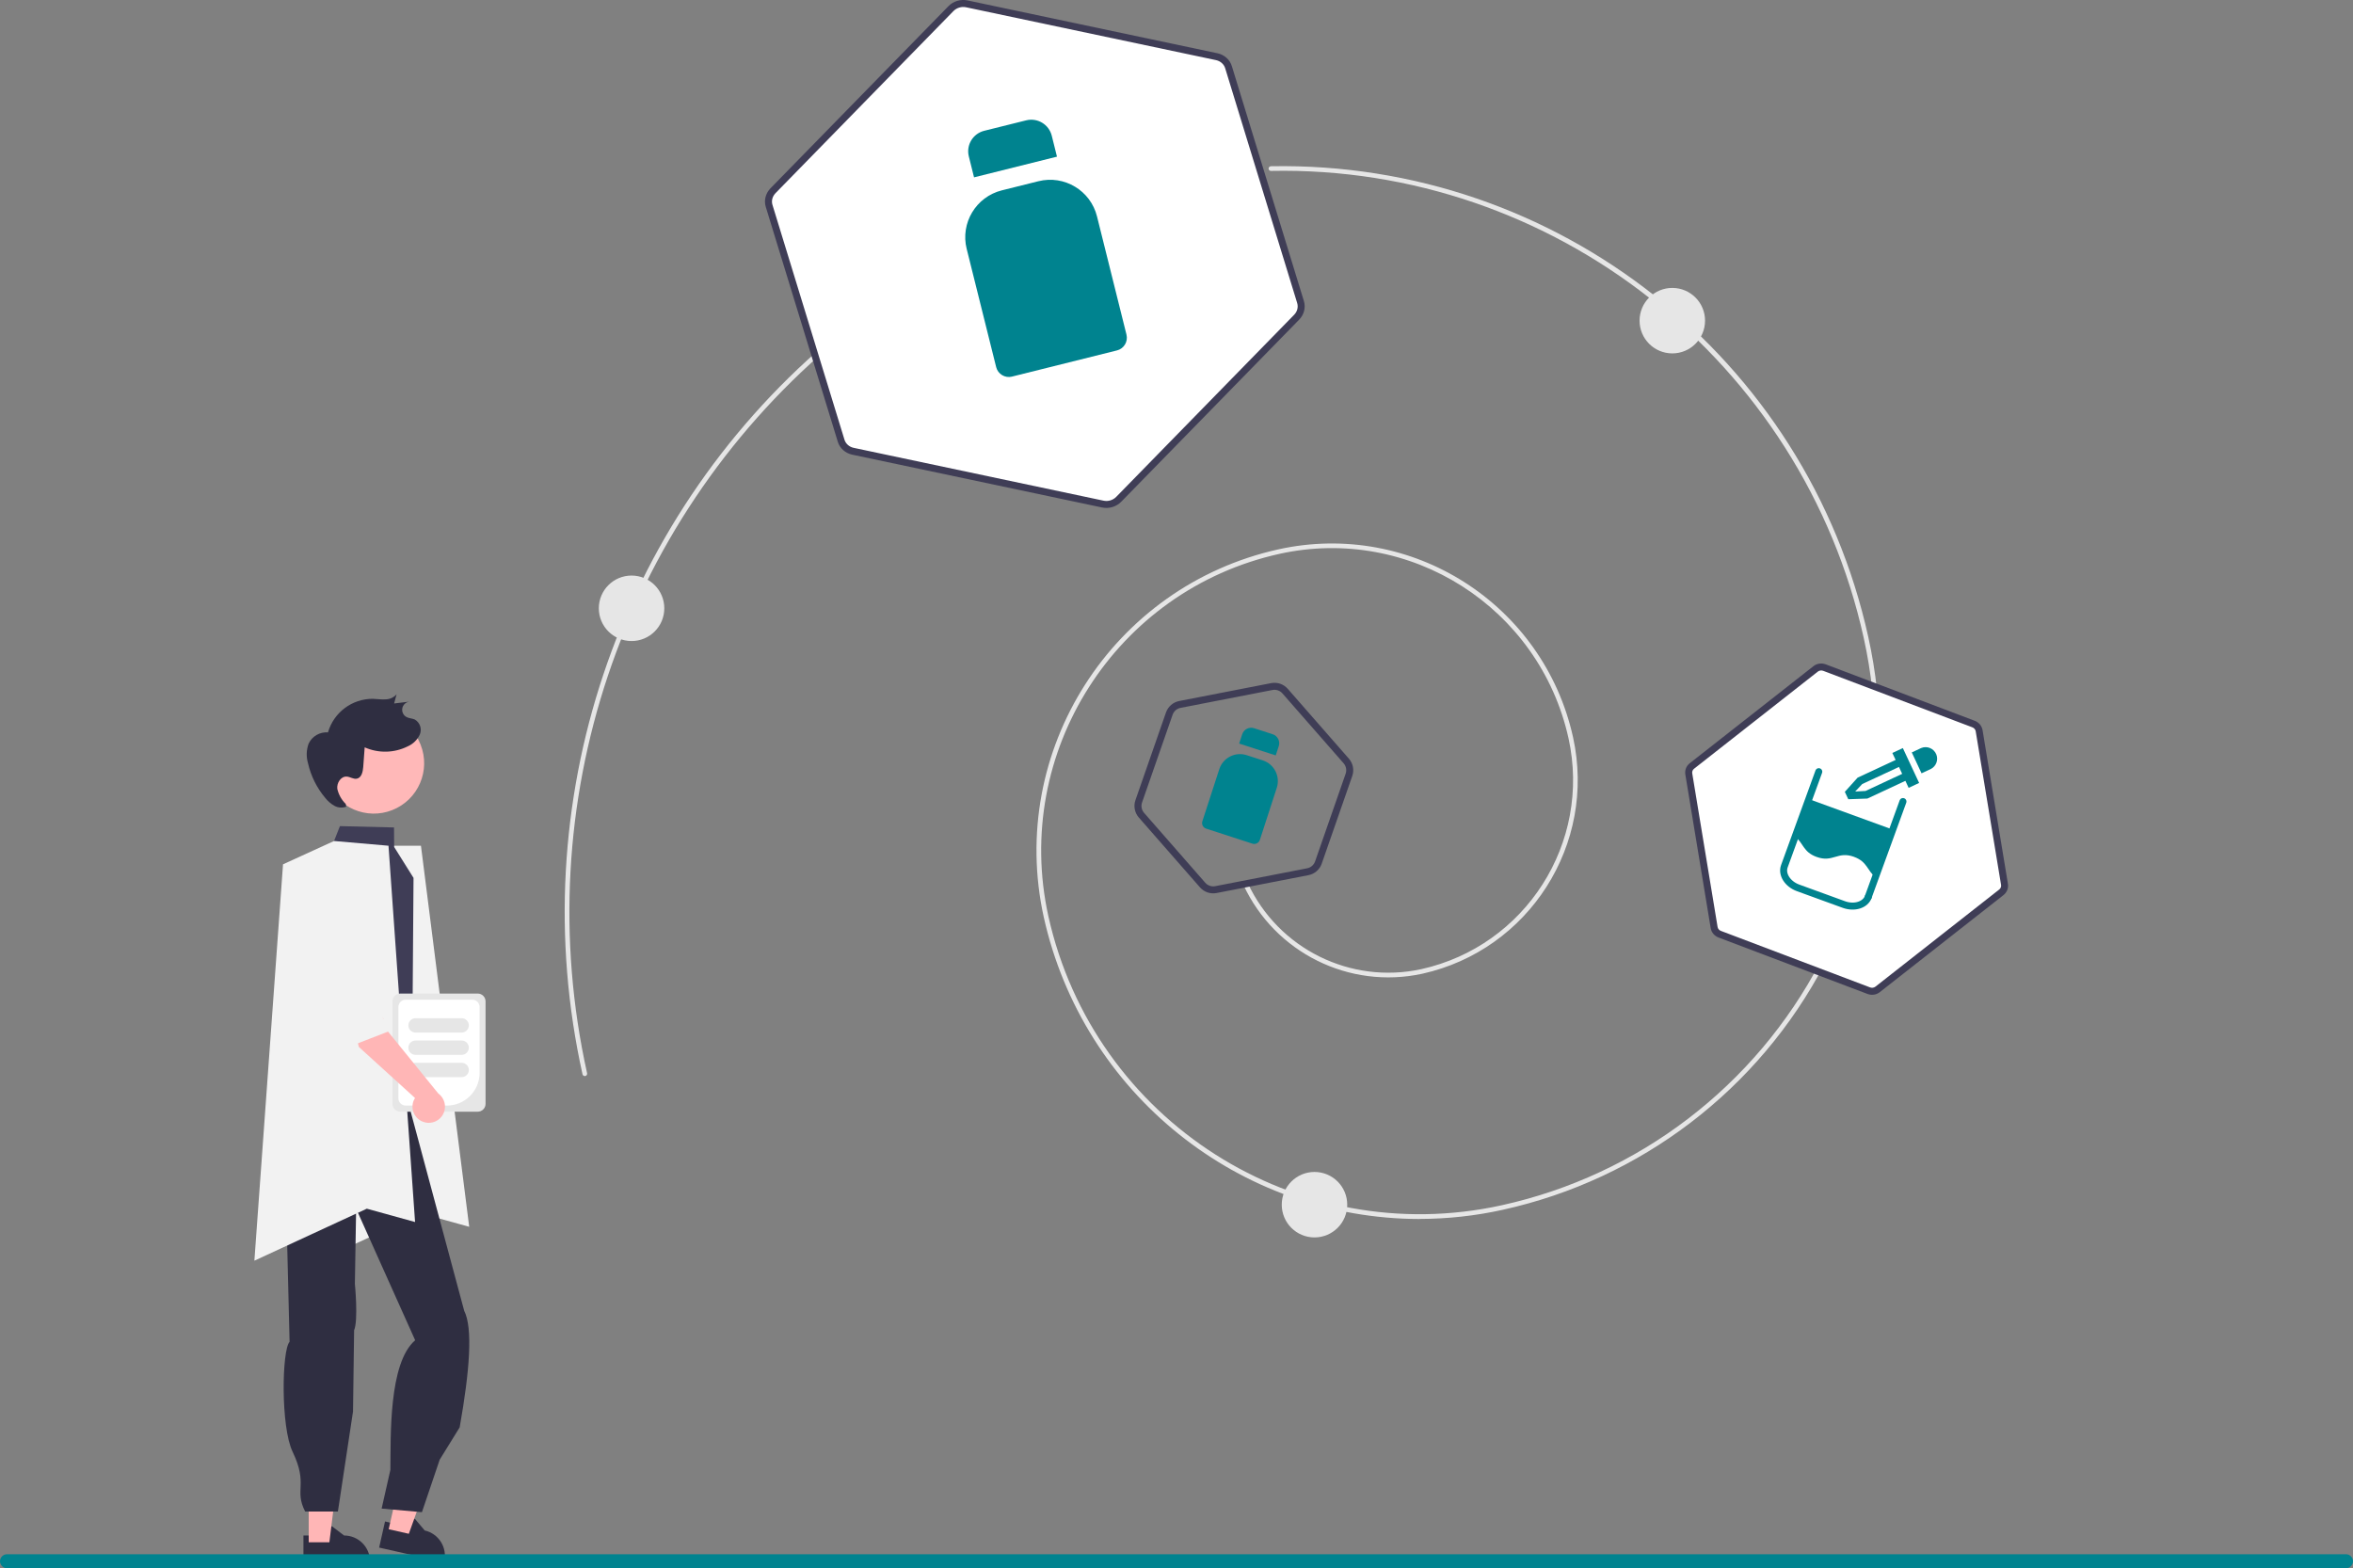 <?xml version="1.0" encoding="UTF-8"?><svg id="_レイヤー_2" xmlns="http://www.w3.org/2000/svg" xmlns:xlink="http://www.w3.org/1999/xlink" viewBox="0 0 672 447.89"><rect x="0" y="0" width="672" height="447.89" fill="#808080" stroke="none"/><defs><clipPath id="clippath"><rect x="276.36" y="34.81" width="38.37" height="70.05" transform="translate(-8.12 73.57) rotate(-14)" style="fill:none;"/></clipPath><clipPath id="clippath-1"><rect x="340.19" y="215.19" width="31.51" height="17.26" transform="translate(33.09 493.18) rotate(-72)" style="fill:none;"/></clipPath><clipPath id="clippath-2"><rect x="508.04" y="226.22" width="35.46" height="28.08" transform="translate(120.18 652.15) rotate(-70)" style="fill:none;"/></clipPath><clipPath id="clippath-3"><rect x="529.38" y="210.25" width="21.85" height="21.85" transform="translate(147.68 653.24) rotate(-70)" style="fill:none;"/></clipPath></defs><g id="_レイヤー_1-2"><g id="_グループ_264"><g id="_グループ_30"><path id="_パス_418" d="M405.42,348.15c-51.55-.08-96.14-35.9-107.33-86.22-10.45-47.49,19.52-94.48,66.99-105.03,38.07-8.42,75.76,15.62,84.18,53.69,6.71,30.52-12.55,60.72-43.06,67.51-20.85,4.53-42.06-5.99-51.07-25.33-.15-.34,0-.73,.33-.89,.34-.15,.73,0,.89,.33h0c8.75,18.77,29.33,28.98,49.57,24.58,29.79-6.62,48.6-36.11,42.04-65.92-8.26-37.35-45.24-60.94-82.59-52.68,0,0,0,0,0,0-46.75,10.39-76.26,56.67-65.97,103.44,13.01,58.53,70.94,95.47,129.5,82.59,39.11-8.62,72.41-34.07,91-69.54,.17-.33,.58-.45,.9-.28,.33,.17,.45,.58,.28,.9-18.78,35.82-52.41,61.51-91.9,70.22-7.8,1.73-15.77,2.6-23.76,2.61h0Z" style="fill:#e6e6e6;"/><path id="_パス_419" d="M535.38,197.78c-.34,0-.63-.26-.66-.6-.54-5.05-1.36-10.06-2.46-15.02-17.45-78.88-88.64-134.99-169.28-133.35-.37,0-.67-.29-.68-.65,0-.37,.29-.67,.65-.68,81.61-1.52,152.97,54.7,170.61,134.4,1.11,5.01,1.94,10.07,2.49,15.17,.04,.37-.23,.7-.59,.73-.02,0-.05,0-.07,0Z" style="fill:#e6e6e6;"/><path id="_パス_420" d="M167.01,307.32c-.31,0-.58-.22-.65-.52-17.13-77.19,9.72-157.54,69.82-208.93,.28-.24,.7-.21,.94,.07,.24,.28,.21,.7-.07,.94-59.72,51.07-86.4,130.92-69.38,207.63,.08,.36-.15,.72-.51,.8-.05,.01-.1,.02-.15,.02h0Z" style="fill:#e6e6e6;"/><path id="_パス_440" d="M4.8,447.77H218.73c.44-.05,.76-.44,.71-.88-.04-.37-.34-.67-.71-.71H4.8c-.44,.05-.76,.44-.71,.88,.04,.37,.34,.67,.71,.71Z" style="fill:#3f3d56;"/><circle id="_楕円形_70" cx="180.37" cy="173.73" r="9.35" style="fill:#e6e6e6;"/><circle id="_楕円形_71" cx="477.6" cy="91.58" r="9.35" style="fill:#e6e6e6;"/><circle id="_楕円形_72" cx="375.41" cy="344.06" r="9.35" style="fill:#e6e6e6;"/><g id="_グループ_28"><path id="_パス_445" d="M86.66,446.18h19.01v-.24c0-4.09-3.31-7.4-7.4-7.4h0l-3.47-2.64-6.48,2.64h-1.66v7.64Z" style="fill:#2f2e41;"/><path id="_パス_447" d="M108.29,441.99l18.54,4.19,.05-.23c.9-3.99-1.6-7.95-5.59-8.85h0l-2.81-3.34-6.9,1.14-1.62-.37-1.68,7.45Z" style="fill:#2f2e41;"/><g id="_グループ_27"><path id="_パス_443" d="M120.22,241.55h-9.36l-14.57,6.66-8.18,113.2,32.11-14.85,13.78,3.81-13.78-108.82Z" style="fill:#f2f2f2;"/><path id="_パス_444" d="M88.17,440.47h5.9l2.8-22.74h-8.7v22.74Z" style="fill:#ffb6b6;"/><path id="_パス_446" d="M111.01,436.75l5.75,1.3,7.75-21.57-8.49-1.92-5.01,22.18Z" style="fill:#ffb6b6;"/><path id="_パス_448" d="M80.7,301.43c-2.76,8.34-2.47,17.39,.66,27.1l1.34,54.69c-2.22,2.44-2.56,24.27,.86,31.39,4.56,9.51,.37,10.78,3.59,17.09h9.35l4.32-28.59,.31-23.17c1.24-2.94,.22-13.29,.22-13.29l.36-21.45,16.86,37.58c-7.64,6.54-6.95,27.65-7.08,37.02l-2.5,11.05,11.51,1.03,5.07-14.99,5.71-9.24c2.91-16.36,3.77-28.38,1.29-33.29l-16.92-62.96-34.95-9.99Z" style="fill:#2f2e41;"/><path id="_パス_449" d="M79.5,298.65l1.54-3.08c1.89-11.69,3.75-22.59,1.22-32.4-.16-8.56,2.49-16.6,9.83-20.99l3.31-1.98,1.68-4.26,15.45,.38,.04,5.58,5.53,8.82v.04l-.35,48.02-1.53,4.95,2.3,5.77-1.22,3.68-30.46-4.87-3.54-.57c-.41-.13-.8-.3-1.18-.51-1.27-.71-2.27-1.82-2.83-3.16-.03-.08-.06-.15-.09-.23-.24-.63-.38-1.29-.41-1.95-.06-1.12,.18-2.23,.68-3.23h0Z" style="fill:#3f3d56;"/><path id="_パス_450" d="M78.82,301.87c.03,.67,.17,1.33,.41,1.95l2.91,3.39c.37,.21,.77,.38,1.18,.51l3.54,.57-5.12-9.63,11.26-24.65-14.18,27.86Z" style="isolation:isolate; opacity:.2;"/><path id="_パス_461" d="M110.95,241.54l-15.55-1.35-14.57,6.66-8.18,113.2,32.11-14.85,13.78,3.81-7.59-107.48Z" style="fill:#f2f2f2;"/><path id="_パス_462" d="M138.67,315.27v-29.28c0-1.23-1-2.23-2.23-2.23h-22.12c-1.23,0-2.23,1-2.23,2.23v29.28c0,1.23,1,2.23,2.23,2.23h22.11c1.24,0,2.24-1,2.24-2.23Z" style="fill:#e6e6e6;"/><path id="_パス_463" d="M136.97,306.42v-18.82c0-1.16-.94-2.09-2.09-2.09h-19.01c-1.16,0-2.09,.94-2.09,2.09v26.06c0,1.16,.94,2.09,2.09,2.09h11.77c5.15,0,9.32-4.18,9.33-9.33Z" style="fill:#fff;"/><path id="_パス_464" d="M133.9,292.85c0-1.13-.92-2.04-2.05-2.05h-13.18c-1.13,0-2.05,.92-2.05,2.05s.92,2.05,2.05,2.05h13.18c1.13,0,2.04-.92,2.05-2.05Z" style="fill:#e6e6e6;"/><path id="_パス_465" d="M133.9,299.22c0-1.13-.92-2.04-2.05-2.05h-13.18c-1.13,0-2.05,.92-2.05,2.05s.92,2.05,2.05,2.05h13.18c1.13,0,2.04-.92,2.05-2.05h0Z" style="fill:#e6e6e6;"/><path id="_パス_466" d="M133.9,305.58c0-1.13-.92-2.04-2.05-2.05h-13.18c-1.13,0-2.05,.92-2.05,2.05s.92,2.05,2.05,2.05h13.18c1.13,0,2.04-.92,2.05-2.05Z" style="fill:#e6e6e6;"/><path id="_パス_467" d="M120.65,320.32c-2.35-.97-3.47-3.67-2.5-6.02,.1-.25,.23-.49,.37-.72l-16.03-14.57-5.62-21.76,9.98-.83,3.05,17.08,15.29,18.82c2.06,1.51,2.51,4.41,1,6.47-1.27,1.73-3.56,2.37-5.54,1.53h0Z" style="fill:#ffb6b6;"/><path id="_パス_468" d="M95.33,257.61s-2.43,.04-1.34,5.07c.88,4.03,4.21,26.73,6.86,31.81-1.25,1.08-1.61,2.87-.88,4.35l11.1-4.31c.97-2.52-.66-3.3-1.69-3.53l.2-7.9-1.59-20.14-10.92-5.41-1.75,.06Z" style="fill:#f2f2f2;"/><path id="_パス_469" d="M93.39,223.31c2.94,7.38,11.31,10.98,18.69,8.03s10.98-11.31,8.03-18.69l-.08-.19c-2.96-7.37-11.33-10.95-18.71-8-7.37,2.96-10.95,11.33-8,18.71,.02,.05,.04,.09,.06,.14h0Z" style="fill:#ffb8b8;"/><path id="_パス_470" d="M98.74,229.61c-1.2-1.18-2.04-2.68-2.41-4.32-.2-1.66,1-3.59,2.67-3.5,1,.05,1.93,.8,2.91,.6,1.35-.27,1.73-1.99,1.83-3.36l.41-5.59c3.93,1.74,8.43,1.64,12.27-.27,1.54-.67,2.78-1.88,3.48-3.4,.66-1.58,.05-3.42-1.44-4.28-.74-.33-1.61-.32-2.34-.69-1.15-.6-1.6-2.02-1-3.17,.36-.7,1.05-1.17,1.83-1.25l-4.39,.53,.7-2.61c-.81,.91-1.96,1.43-3.18,1.44-1.19,.08-2.39-.12-3.59-.16-5.94-.03-11.17,3.88-12.82,9.59-2.32-.18-4.52,1.09-5.52,3.19-.66,1.79-.73,3.75-.19,5.59,.82,3.65,2.51,7.05,4.92,9.92,.72,.92,1.61,1.69,2.63,2.27,1.03,.57,2.27,.66,3.37,.24" style="fill:#2f2e41;"/></g></g><g id="_グループ_16"><g id="_パス_189"><path d="M370.39,90.52s-.05,.05-.08,.08l-50.81,52c-1.16,1.19-2.9,1.71-4.54,1.37l-71.37-15.09c-1.62-.34-2.91-1.49-3.37-2.99l-20.57-67.08c-.45-1.46-.05-3.09,1.03-4.25,.03-.03,.05-.05,.08-.08L271.58,2.47c1.16-1.19,2.9-1.71,4.54-1.37l71.37,15.09c1.62,.34,2.91,1.49,3.37,2.99l20.57,67.08c.45,1.46,.05,3.09-1.03,4.25Z" style="fill:#fff;"/><path d="M221.42,55.24c-.85,.92-1.16,2.14-.81,3.27l20.57,67.08c.36,1.16,1.36,2.04,2.62,2.31l71.37,15.09c1.3,.28,2.69-.14,3.62-1.09l50.81-52c.9-.92,1.22-2.18,.87-3.34l-20.57-67.08c-.36-1.16-1.36-2.04-2.62-2.31L275.91,2.08c-1.3-.28-2.69,.14-3.62,1.09l-50.81,52s-.04,.04-.06,.06m-1.46-1.36s.06-.07,.09-.1L270.86,1.77c1.4-1.44,3.49-2.07,5.46-1.65l71.37,15.09c1.98,.42,3.55,1.82,4.12,3.68l20.57,67.08c.57,1.86,.05,3.88-1.35,5.32l-50.81,52c-1.4,1.44-3.49,2.07-5.46,1.65l-71.37-15.09c-1.98-.42-3.55-1.82-4.12-3.68l-20.57-67.08c-.56-1.81-.08-3.79,1.26-5.22Z" style="fill:#3f3d56;"/></g><g style="clip-path:url(#clippath);"><g id="_グループ_15"><path id="_パス_181" d="M318.99,100.09l-29.96,7.47c-2.01,.5-4.04-.72-4.54-2.73l-8.41-33.73c-1.85-7.4,2.66-14.9,10.06-16.74,0,0,0,0,0,0l10.42-2.6c7.4-1.85,14.9,2.66,16.74,10.06h0s8.41,33.73,8.41,33.73c.5,2.01-.72,4.04-2.73,4.54" style="fill:#00838f;"/><path id="_パス_182" d="M301.87,44.74l-23.69,5.91-1.49-5.98c-.81-3.24,1.16-6.51,4.4-7.32h0s11.97-2.98,11.97-2.98c3.24-.81,6.51,1.16,7.32,4.4h0l1.49,5.98Z" style="fill:#00838f;"/></g></g></g><g id="_グループ_29"><g style="clip-path:url(#clippath-1);"><g id="_グループ_15-2"><path id="_パス_181-2" d="M357.68,240.95l-13.21-4.29c-.89-.29-1.37-1.24-1.08-2.12l4.83-14.87c1.06-3.26,4.57-5.05,7.83-3.99l4.6,1.49c3.26,1.06,5.05,4.57,3.99,7.83l-4.83,14.87c-.29,.88-1.24,1.37-2.12,1.08" style="fill:#00838f;"/><path id="_パス_182-2" d="M364.34,215.75l-10.44-3.39,.86-2.64c.46-1.43,2-2.21,3.42-1.74l5.28,1.71c1.43,.46,2.21,2,1.74,3.42l-.86,2.64Z" style="fill:#00838f;"/></g></g></g><g id="_パス_471"><path d="M571.62,254.8s-.02,.02-.03,.02l-35.35,27.74c-.7,.55-1.66,.69-2.51,.37l-42.58-16.13c-.84-.32-1.46-1.05-1.6-1.92l-7.24-43.87c-.14-.83,.19-1.69,.86-2.23,0,0,.02-.02,.03-.02l35.35-27.74c.7-.55,1.66-.69,2.51-.37l42.58,16.13c.84,.32,1.46,1.05,1.6,1.92l7.24,43.87c.14,.83-.19,1.69-.86,2.23Z" style="fill:#fff;"/><path d="M483.79,219.57c-.39,.32-.58,.8-.5,1.29l7.24,43.87c.08,.51,.45,.95,.97,1.14l42.58,16.13c.52,.2,1.11,.11,1.54-.22l35.37-27.76c.39-.32,.58-.8,.5-1.29l-7.24-43.87c-.08-.51-.45-.95-.97-1.14l-42.58-16.13c-.52-.2-1.11-.11-1.54,.22l-35.37,27.76m-1.26-1.55s.03-.02,.04-.03l35.35-27.74c.98-.77,2.3-.96,3.48-.52l42.58,16.13c1.18,.45,2.03,1.47,2.23,2.69l7.24,43.87c.2,1.21-.28,2.43-1.25,3.2l-35.35,27.74c-.98,.77-2.3,.96-3.48,.52l-42.58-16.13c-1.18-.45-2.03-1.47-2.23-2.69l-7.24-43.87c-.2-1.2,.26-2.4,1.21-3.17Z" style="fill:#3f3d56;"/></g><g id="_グループ_12"><g style="clip-path:url(#clippath-2);"><g id="_グループ_11"><path id="_パス_177" d="M519.43,220.39l-9.83,27.02c-.84,2.31,.92,5.08,3.93,6.17l13.08,4.76c3.01,1.09,6.13,.1,6.97-2.2" style="fill:none; stroke:#00838f; stroke-linecap:round; stroke-miterlimit:10; stroke-width:2px;"/><path id="_パス_178" d="M529.5,244.72c3.85,1.4,3.73,3.96,6.12,5.79l4.94-13.57-23.98-8.73-3.91,10.73c2.39,1.83,2.26,4.39,6.12,5.79,4.72,1.72,5.98-1.73,10.71-.02" style="fill:#00838f;"/><path id="_パス_179" d="M533.57,256.13l9.9-27.21" style="fill:none; stroke:#00838f; stroke-linecap:round; stroke-miterlimit:4; stroke-width:2px;"/></g></g></g><g id="_グループ_14"><g style="clip-path:url(#clippath-3);"><g id="_グループ_13"><path id="_パス_180" d="M548.09,223.61l-3,1.4-.92-2-10.86,5.06-5.45,.19-.99-2.11,3.65-4.05,10.86-5.06-.94-1.99,3-1.4,4.65,9.96Zm.6-9.98c1.69-.69,3.61,.13,4.3,1.81,.64,1.57-.02,3.37-1.51,4.16l-2.7,1.26-2.79-5.97,2.7-1.26m-16.84,10.28l-2.02,2.15,2.95-.16,10.47-4.89-.92-1.97-10.48,4.88Z" style="fill:#00838f;"/></g></g></g><g id="_多角形_9"><path d="M363.04,195.1c1.75-.34,3.54,.28,4.72,1.61l17.48,19.97c1.18,1.35,1.55,3.24,.96,4.94l-8.72,25.06c-.59,1.68-2.02,2.92-3.77,3.26l-26.27,5.11c-1.75,.34-3.54-.28-4.72-1.61l-17.48-19.96c-1.18-1.35-1.55-3.24-.96-4.94l8.72-25.06c.59-1.68,2.02-2.92,3.77-3.26l26.27-5.11Z" style="fill:none;"/><path d="M337.15,202.17c-1.04,.2-1.91,.95-2.26,1.96l-8.73,25.06c-.35,1.02-.13,2.15,.58,2.96l17.48,19.97c.7,.8,1.79,1.17,2.83,.97l26.27-5.11c1.04-.2,1.91-.95,2.26-1.96l8.73-25.06c.35-1.02,.13-2.15-.58-2.96l-17.48-19.97c-.7-.8-1.79-1.17-2.83-.97l-26.27,5.11m-.38-1.96l26.27-5.11c1.75-.34,3.54,.28,4.72,1.61l17.48,19.97c1.18,1.35,1.55,3.24,.96,4.94l-8.73,25.06c-.59,1.68-2.02,2.92-3.77,3.26l-26.27,5.11c-1.75,.34-3.54-.28-4.72-1.61l-17.48-19.97c-1.18-1.35-1.55-3.24-.96-4.94l8.73-25.06c.59-1.68,2.02-2.92,3.77-3.26Z" style="fill:#3f3d56;"/></g></g><path id="_長方形_147" d="M2,443.89H670c1.1,0,2,.9,2,2h0c0,1.1-.9,2-2,2H2c-1.1,0-2-.9-2-2H0c0-1.1,.9-2,2-2Z" style="fill:#00838f;"/></g></g></svg>